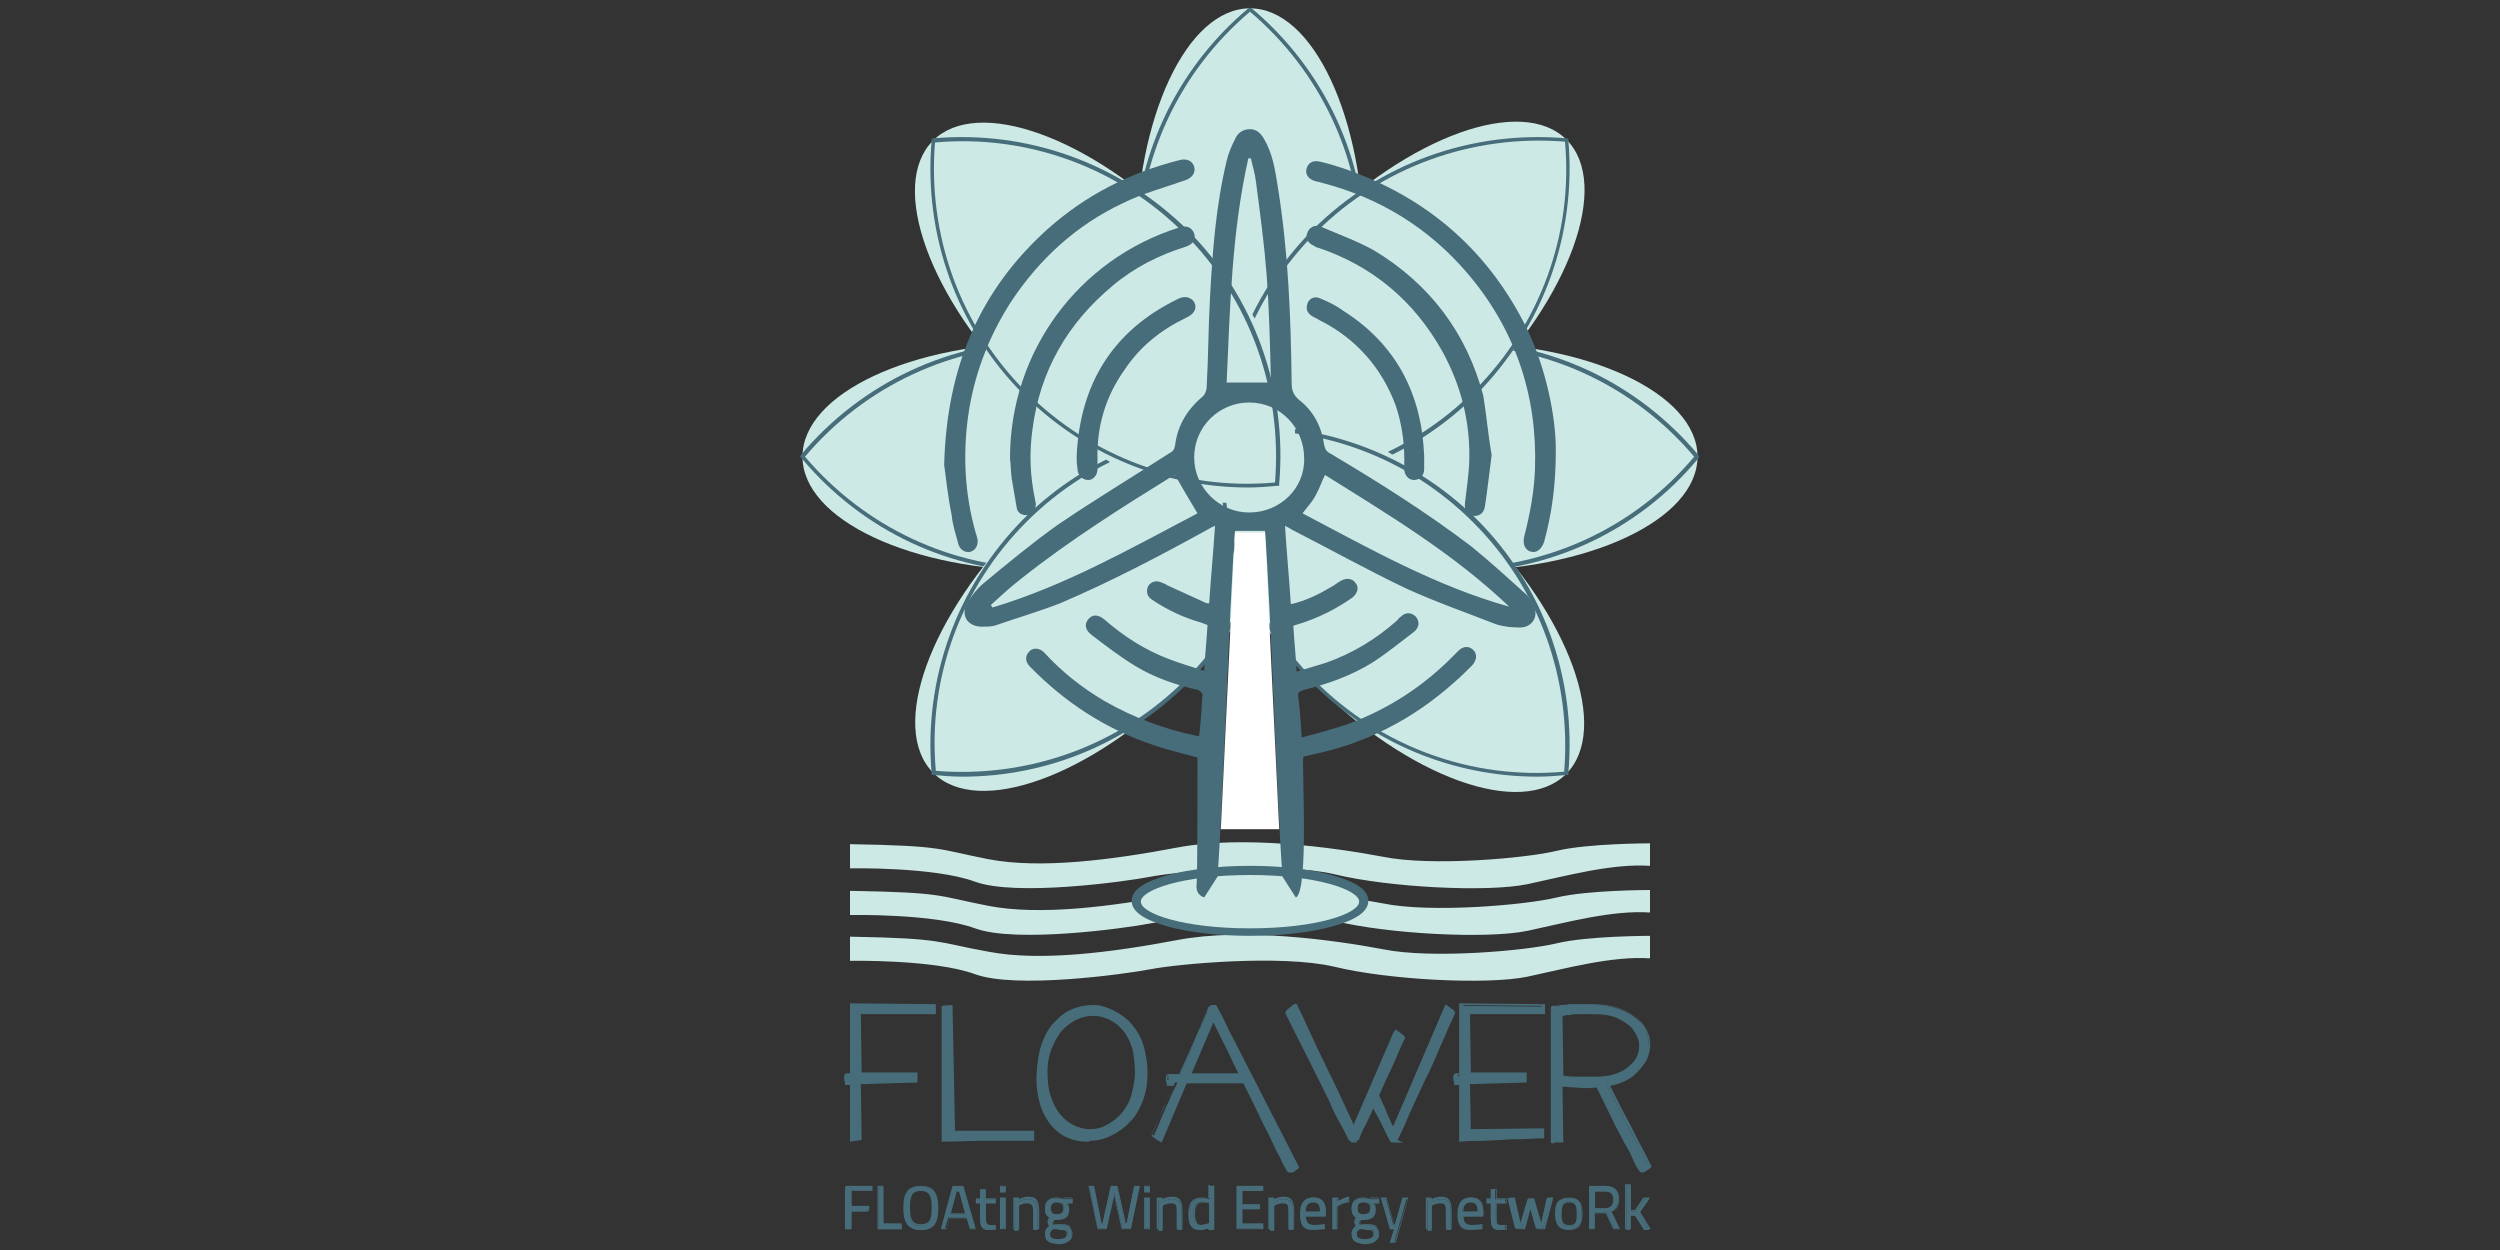 <?xml version="1.0" encoding="utf-8"?>
<!-- Generator: Adobe Illustrator 26.0.3, SVG Export Plug-In . SVG Version: 6.00 Build 0)  -->
<svg version="1.1" id="Layer_1" xmlns="http://www.w3.org/2000/svg" xmlns:xlink="http://www.w3.org/1999/xlink" x="0px" y="0px"
	 viewBox="0 0 300 150" width="300" height="150" style="enable-background:new 0 0 300 150;" xml:space="preserve">
<rect x="0" y="0" width="300" height="150" fill="#333333" stroke="none"/>
<style type="text/css">
	.st0{fill:#CCE9E6;}
	.st1{fill:#476D7A;}
	.st2{fill:#FFFFFF;}
</style>
<g>
	<g>
		<path class="st0" d="M102,101.3v2.9c0,0,10.1-0.2,15,1.6c4.9,1.8,18,0,21.1-0.6s15.5-1.8,22-0.3c6.5,1.6,18.4,2.2,23.2,1.2
			c4.7-1,10.1-2.5,14.7-2.2v-2.7c0,0-7.5,0-11.2,0.9s-15.1,1.9-20.9,0.7c-5.8-1.1-16.7-2.6-24.6-1.1c-7.9,1.5-16.5,2.6-22.7,1.4
			S113.5,101.5,102,101.3z"/>
	</g>
	<g>
		<path class="st0" d="M102,106.9v2.9c0,0,10.1-0.2,15,1.6c4.9,1.8,18,0,21.1-0.6s15.5-1.8,22-0.3c6.5,1.6,18.4,2.2,23.2,1.2
			c4.7-1,10.1-2.5,14.7-2.2v-2.7c0,0-7.5,0-11.2,0.9c-3.7,0.9-15.1,1.9-20.9,0.7c-5.8-1.1-16.7-2.6-24.6-1.1
			c-7.9,1.5-16.5,2.6-22.7,1.4S113.5,107.1,102,106.9z"/>
	</g>
	<g>
		<path class="st0" d="M102,112.4v2.9c0,0,10.1-0.2,15,1.6c4.9,1.8,18,0,21.1-0.6s15.5-1.8,22-0.3c6.5,1.6,18.4,2.2,23.2,1.2
			c4.7-1,10.1-2.5,14.7-2.2v-2.7c0,0-7.5,0-11.2,0.9c-3.7,0.9-15.1,1.9-20.9,0.7c-5.8-1.1-16.7-2.6-24.6-1.1s-16.5,2.6-22.7,1.4
			C112.4,113.1,113.5,112.6,102,112.4z"/>
	</g>
	<g>
		<ellipse class="st0" cx="150" cy="108.2" rx="13.7" ry="3.7"/>
		<path class="st1" d="M150,112.3c-3.7,0-7.2-0.4-9.8-1.1c-2.9-0.8-4.4-1.8-4.4-3.1s1.5-2.3,4.4-3.1c2.6-0.7,6.1-1.1,9.8-1.1
			c3.7,0,7.2,0.4,9.8,1.1c2.9,0.8,4.4,1.8,4.4,3.1s-1.5,2.3-4.4,3.1C157.2,111.9,153.7,112.3,150,112.3z M150,105
			c-8.1,0-13.1,1.8-13.1,3.2s5,3.2,13.1,3.2s13.1-1.8,13.1-3.2S158.1,105,150,105z"/>
	</g>
	<g>
		<g>
			<g>
				<path class="st1" d="M102.2,136.8l0-6.8h-0.6c0-0.2-0.1-0.3-0.1-0.5c0-0.1,0-0.2,0-0.3c0-0.1,0-0.1,0-0.1h0.6l0-8.4l9.9,0.1
					l0,0.7c-0.5,0-1,0-1.6,0c-0.6,0-1.2,0-1.8,0c-0.6,0-1.3,0-1.9,0c-0.6,0-1.2,0-1.7,0c-0.5,0-1,0-1.3,0c-0.4,0-0.6,0-0.7,0
					l0.1,7.5c0.4,0,0.9,0,1.5,0c0.6,0,1.2,0,1.8,0c0.6,0,1.2,0,1.8,0c0.6,0,1.2,0,1.7,0l0,0.7l-6.8,0.2l0.1,6.7L102.2,136.8z"/>
			</g>
			<g>
				<path class="st1" d="M102,137l0-6.8h-0.6l0-0.2c0-0.2-0.1-0.3-0.1-0.5c0-0.1,0-0.2,0-0.3c0-0.3,0.2-0.4,0.3-0.4h0.4l0-8.4
					l10.3,0.1l0,1.2l-0.2,0c-0.5,0-1,0-1.6,0c-0.6,0-1.2,0-1.8,0c-0.6,0-1.2,0-1.9,0h-3.5l0.1,7h3c0.6,0,1.3,0,1.8,0
					c0.6,0,1.2,0,1.7,0h0.2l0,1.2l-6.8,0.2l0.1,6.7L102,137z M101.8,129.7h0.6l0,6.8l0.5,0l-0.1-6.7l6.8-0.2l0-0.3
					c-0.4,0-0.9,0-1.4,0c-0.6,0-1.2,0-1.8,0h-3.5l-0.1-8h4c0.6,0,1.3,0,1.9,0c0.6,0,1.3,0,1.8,0c0.5,0,1,0,1.4,0l0-0.3l-9.4-0.1
					l0,8.4h-0.7c0,0.1,0,0.1,0,0.2C101.8,129.6,101.8,129.7,101.8,129.7z"/>
			</g>
		</g>
		<g>
			<g>
				<path class="st1" d="M114,120.7l0.3,15.1c0.2,0,0.6,0,1,0c0.4,0,1,0,1.5,0c0.6,0,1.2,0,1.8,0s1.3,0,1.9,0c0.6,0,1.2,0,1.8,0
					c0.5,0,1,0,1.4,0l0,0.7c-0.4,0-0.8,0-1.3,0c-0.5,0-1,0-1.6,0c-0.6,0-1.1,0-1.7,0c-0.6,0-1.2,0-1.7,0c-1.3,0-2.7,0.1-4.1,0.1
					c0-0.3,0-0.7,0-1.3c0-0.6,0-1.3,0-2.1c0-0.8,0-1.7,0-2.6c0-0.9,0-1.8,0-2.7c0-0.9,0-1.8,0-2.6c0-0.9,0-1.6,0-2.3
					c0-0.7,0-1.2,0-1.6c0-0.4,0-0.6,0-0.7L114,120.7z"/>
			</g>
			<g>
				<path class="st1" d="M113,137l0-0.2c0-0.3,0-0.7,0-1.3c0-0.6,0-1.3,0-2.1c0-0.8,0-1.6,0-2.6c0-0.9,0-1.9,0-2.7
					c0-0.9,0-1.8,0-2.6v-4.8l1.3-0.1l0.3,15.1h6.1c0.6,0,1.2,0,1.8,0c0.6,0,1,0,1.4,0h0.2l0,1.2l-0.2,0c-0.4,0-0.8,0-1.3,0
					c-0.5,0-1,0-1.6,0c-0.6,0-1.1,0-1.7,0c-0.6,0-1.1,0-1.7,0l-0.1,0c-1.3,0-2.7,0.1-4.1,0.1L113,137z M113.4,121v4.4
					c0,0.8,0,1.7,0,2.6c0,0.9,0,1.8,0,2.7c0,0.9,0,1.8,0,2.6c0,0.8,0,1.5,0,2.1c0,0.5,0,0.8,0,1.1c1.3,0,2.7,0,3.9-0.1l0.1,0
					c0.5,0,1.1,0,1.7,0c0.6,0,1.2,0,1.7,0c0.6,0,1.1,0,1.6,0c0.4,0,0.7,0,1.1,0l0-0.3c-0.3,0-0.7,0-1.2,0c-0.5,0-1.1,0-1.8,0h-6.5
					l-0.3-15.1L113.4,121z"/>
			</g>
		</g>
		<g>
			<g>
				<path class="st1" d="M124.6,128.6c0.1-1.4,0.3-2.6,0.7-3.6c0.4-1,0.9-1.8,1.5-2.5c0.6-0.6,1.3-1.1,2.1-1.4
					c0.8-0.3,1.6-0.4,2.4-0.4c0.8,0,1.6,0.3,2.3,0.6c0.8,0.4,1.4,0.9,2,1.6c0.6,0.7,1,1.5,1.4,2.5c0.3,1,0.5,2.1,0.5,3.3
					c0,1.3-0.2,2.4-0.6,3.4c-0.4,1-0.9,1.8-1.5,2.5c-0.6,0.7-1.3,1.2-2.1,1.6c-0.8,0.4-1.6,0.6-2.4,0.6c-0.8,0-1.6-0.1-2.4-0.4
					c-0.8-0.3-1.4-0.8-2-1.5c-0.6-0.7-1-1.5-1.4-2.6C124.6,131.3,124.5,130,124.6,128.6z M125.5,128.6c0,1.2,0.1,2.2,0.4,3.1
					c0.3,0.9,0.7,1.6,1.2,2.2c0.5,0.6,1.1,1.1,1.7,1.4c0.7,0.3,1.3,0.5,2,0.5c0.7,0,1.4-0.1,2-0.4c0.7-0.3,1.3-0.7,1.8-1.2
					c0.5-0.6,1-1.3,1.3-2.1c0.3-0.9,0.5-1.9,0.6-3c0-1.2-0.1-2.2-0.4-3.1c-0.3-0.9-0.7-1.7-1.2-2.3c-0.5-0.6-1.1-1.1-1.7-1.4
					c-0.7-0.3-1.3-0.5-2-0.5c-0.7,0-1.4,0.1-2.1,0.4c-0.7,0.3-1.3,0.7-1.8,1.3c-0.5,0.6-1,1.3-1.3,2.2
					C125.7,126.4,125.5,127.4,125.5,128.6z"/>
			</g>
			<g>
				<path class="st1" d="M130.5,137c-0.8,0-1.5-0.1-2.2-0.4c-0.8-0.3-1.5-0.8-2.1-1.5c-0.6-0.7-1.1-1.6-1.4-2.6
					c-0.3-1.1-0.5-2.3-0.4-3.8v0c0.1-1.4,0.3-2.7,0.7-3.7c0.4-1,0.9-1.9,1.6-2.5c0.6-0.7,1.4-1.2,2.2-1.5c0.8-0.3,1.6-0.4,2.4-0.4
					c0.8,0,1.6,0.3,2.4,0.7c0.8,0.4,1.5,0.9,2.1,1.6c0.6,0.7,1.1,1.5,1.4,2.5c0.3,1,0.5,2.1,0.5,3.4c0,1.3-0.2,2.4-0.6,3.4
					c-0.4,1-0.9,1.9-1.6,2.5c-0.6,0.7-1.4,1.2-2.2,1.6c-0.8,0.4-1.7,0.6-2.5,0.6C130.7,137,130.6,137,130.5,137z M124.8,128.6
					L124.8,128.6c-0.1,1.4,0.1,2.6,0.4,3.6c0.3,1,0.8,1.8,1.3,2.5c0.6,0.6,1.2,1.1,1.9,1.4c0.7,0.3,1.5,0.4,2.3,0.4
					c0.8,0,1.6-0.2,2.3-0.6c0.8-0.4,1.4-0.9,2-1.5c0.6-0.6,1.1-1.5,1.5-2.4c0.4-0.9,0.6-2,0.6-3.3c0-1.2-0.1-2.3-0.5-3.2
					c-0.3-0.9-0.8-1.7-1.3-2.4c-0.6-0.6-1.2-1.2-1.9-1.5c-0.7-0.4-1.5-0.6-2.2-0.6c-0.8,0-1.5,0.1-2.3,0.4c-0.7,0.3-1.4,0.7-2,1.3
					c-0.6,0.6-1.1,1.4-1.5,2.4C125.1,126.1,124.9,127.3,124.8,128.6z M130.9,136c-0.1,0-0.1,0-0.2,0c-0.7,0-1.4-0.2-2.1-0.5
					c-0.7-0.3-1.3-0.8-1.8-1.4c-0.5-0.6-0.9-1.4-1.2-2.3c-0.3-0.9-0.4-2-0.4-3.1l0,0c0-1.2,0.2-2.2,0.6-3.1c0.4-0.9,0.8-1.6,1.4-2.2
					c0.6-0.6,1.2-1,1.9-1.3c0.7-0.3,1.4-0.4,2.1-0.4c0.7,0,1.4,0.2,2.1,0.5c0.7,0.3,1.3,0.8,1.8,1.4c0.5,0.6,0.9,1.4,1.2,2.3
					c0.3,0.9,0.4,2,0.4,3.2c0,1.2-0.2,2.2-0.6,3.1c-0.4,0.9-0.8,1.6-1.4,2.2c-0.6,0.6-1.2,1-1.9,1.3
					C132.2,135.9,131.5,136,130.9,136z M125.7,128.6c0,1.1,0.1,2.1,0.4,3c0.3,0.9,0.7,1.6,1.1,2.1c0.5,0.6,1,1,1.6,1.3
					c0.6,0.3,1.3,0.5,1.9,0.5c0.7,0,1.3-0.1,1.9-0.4c0.6-0.3,1.2-0.7,1.7-1.2c0.5-0.5,1-1.2,1.3-2c0.3-0.8,0.5-1.8,0.6-2.9
					c0-1.2-0.1-2.2-0.3-3.1c-0.3-0.9-0.6-1.6-1.1-2.2c-0.5-0.6-1-1-1.6-1.3c-0.6-0.3-1.3-0.5-1.9-0.5c-0.7,0-1.3,0.1-2,0.4
					c-0.6,0.3-1.2,0.7-1.7,1.2c-0.5,0.5-0.9,1.2-1.3,2.1C125.9,126.5,125.7,127.5,125.7,128.6L125.7,128.6z"/>
			</g>
		</g>
		<g>
			<g>
				<path class="st1" d="M154.7,140.5c0,0-0.1-0.1-0.3-0.4c-0.2-0.3-0.4-0.7-0.6-1.2c-0.3-0.5-0.6-1.1-0.9-1.8
					c-0.3-0.7-0.7-1.4-1.1-2.2c-0.4-0.8-0.8-1.6-1.2-2.5c-0.4-0.9-0.8-1.7-1.2-2.5c-0.5,0-1,0-1.6,0c-0.6,0-1.2,0-1.9,0
					c-0.6,0-1.3,0-1.9,0c-0.6,0-1.2,0-1.7,0l-2.9,7c-0.2-0.1-0.3-0.2-0.5-0.3c-0.1-0.1-0.2-0.1-0.3-0.2c-0.1-0.1-0.1-0.1-0.1-0.2
					c0.3-0.7,0.6-1.3,0.8-1.9c0.3-0.6,0.5-1.3,0.9-2c0.3-0.8,0.7-1.6,1.1-2.4h-1c0-0.2-0.1-0.3-0.1-0.5c0-0.1,0-0.2,0-0.3
					c0-0.1,0-0.1,0-0.1h1.4c0.4-1,0.9-2,1.3-3c0.4-1,0.8-1.9,1.2-2.7c0.3-0.8,0.6-1.4,0.8-1.9c0.2-0.5,0.3-0.7,0.3-0.7l0.5,0
					c0.6,1.1,1.1,2.1,1.5,3c0.5,0.9,1,1.9,1.6,3.1c0.6,1.2,1.2,2.3,1.8,3.5c1.4,2.8,3.1,6,4.9,9.6c-0.1,0.1-0.3,0.2-0.4,0.3
					c-0.1,0.1-0.2,0.2-0.3,0.2C154.8,140.5,154.7,140.5,154.7,140.5z M145.6,122.1l-3,7h6.3c-0.5-0.9-0.9-1.8-1.3-2.7
					c-0.4-0.8-0.8-1.6-1.1-2.2C146.2,123.4,145.9,122.7,145.6,122.1z"/>
			</g>
			<g>
				<path class="st1" d="M154.7,140.7c-0.2,0-0.2-0.1-0.5-0.6c-0.2-0.3-0.4-0.7-0.6-1.2c-0.3-0.5-0.6-1.1-0.9-1.8
					c-0.3-0.7-0.7-1.4-1.1-2.2l-1.2-2.5c-0.4-0.8-0.8-1.6-1.2-2.4c-0.5,0-1,0-1.5,0c-0.6,0-1.2,0-1.9,0c-0.6,0-1.3,0-1.9,0
					c-0.5,0-1.1,0-1.5,0l-3,7.1l-0.2-0.1c-0.2-0.1-0.3-0.2-0.5-0.3c-0.1-0.1-0.2-0.2-0.3-0.2c-0.1-0.1-0.2-0.2-0.2-0.3v0l0,0
					c0.3-0.7,0.6-1.3,0.8-1.9c0.3-0.6,0.5-1.3,0.9-2c0.3-0.7,0.6-1.3,0.9-2H140l0-0.2c0-0.2-0.1-0.3-0.1-0.5c0-0.1,0-0.2,0-0.3
					c0-0.3,0.2-0.4,0.3-0.4h1.3c0.4-1,0.9-1.9,1.3-2.9c0.5-1,0.8-1.9,1.2-2.7c0.3-0.8,0.6-1.4,0.8-1.9c0.2-0.6,0.3-0.7,0.3-0.7
					c0,0,0,0.1,0,0.2l0.2-0.1l0-0.2l0.6,0l0.1,0.1c0.6,1.1,1.1,2.1,1.5,3c0.5,0.9,1,1.9,1.6,3.1c0.6,1.2,1.2,2.3,1.8,3.5
					c1.4,2.8,3.1,6,4.9,9.6l0.1,0.2l-0.1,0.1c-0.1,0.1-0.3,0.3-0.4,0.3c-0.1,0.1-0.2,0.2-0.3,0.2
					C154.9,140.7,154.8,140.7,154.7,140.7z M154.6,140.3L154.6,140.3L154.6,140.3z M149.4,129.5l0.1,0.1c0.4,0.8,0.8,1.7,1.2,2.5
					l1.2,2.5c0.4,0.8,0.8,1.5,1.1,2.2c0.3,0.7,0.6,1.3,0.9,1.8c0.3,0.5,0.5,0.9,0.6,1.2c0.1,0.1,0.1,0.2,0.1,0.3c0,0,0,0,0,0
					c0.1-0.1,0.2-0.1,0.3-0.2l0,0c0.1-0.1,0.1-0.1,0.2-0.2c-1.8-3.5-3.4-6.6-4.8-9.4c-0.6-1.2-1.2-2.4-1.8-3.5
					c-0.6-1.1-1.1-2.2-1.6-3.1c-0.4-0.9-0.9-1.8-1.5-2.9l-0.2,0c0,0.1-0.1,0.3-0.3,0.6c-0.2,0.5-0.5,1.1-0.8,1.9
					c-0.3,0.8-0.7,1.7-1.2,2.7c-0.4,1-0.9,2-1.3,3l-0.1,0.1h-1.4c0,0.1,0,0.1,0,0.2c0,0.1,0,0.2,0,0.3h1.1l-0.2,0.3
					c-0.4,0.8-0.7,1.6-1.1,2.4c-0.3,0.8-0.6,1.4-0.9,2c-0.2,0.5-0.5,1.1-0.8,1.8c0,0,0,0,0,0c0.1,0.1,0.2,0.1,0.3,0.2
					c0.1,0,0.1,0.1,0.2,0.1l2.9-6.9l0.2,0c0.5,0,1.1,0,1.7,0c0.6,0,1.2,0,1.9,0c0.6,0,1.2,0,1.9,0c0.6,0,1.2,0,1.6,0L149.4,129.5z
					 M149.3,129.3h-7.1l3.3-7.8l0.2,0.5c0.3,0.6,0.6,1.3,1,2.1c0.3,0.7,0.7,1.4,1.1,2.2c0.4,0.8,0.8,1.7,1.3,2.7L149.3,129.3z
					 M143,128.8h5.6c-0.4-0.8-0.8-1.6-1.1-2.3c-0.4-0.8-0.8-1.6-1.1-2.2c-0.3-0.6-0.5-1.1-0.8-1.6L143,128.8z"/>
			</g>
		</g>
		<g>
			<g>
				<path class="st1" d="M155.2,120.7c0.4,0.9,0.8,1.6,1.1,2.3c0.3,0.7,0.7,1.5,1.1,2.4c0.4,0.9,0.9,1.8,1.3,2.7
					c1,2.2,2.2,4.7,3.5,7.4l5.1-11.8c0.2,0.1,0.3,0.2,0.5,0.3c0.1,0.1,0.2,0.1,0.3,0.2c0.1,0.1,0.1,0.1,0.1,0.1c0,0-0.1,0.2-0.3,0.6
					c-0.2,0.4-0.4,0.9-0.7,1.6c-0.3,0.7-0.6,1.4-1,2.2c-0.4,0.8-0.8,1.6-1.1,2.5c0.3,0.6,0.5,1.1,0.7,1.7c0.2,0.5,0.4,1,0.6,1.4
					c0.2,0.5,0.4,0.9,0.6,1.3l6.4-14.9c0.2,0.1,0.3,0.2,0.5,0.3c0.1,0.1,0.2,0.1,0.3,0.2c0.1,0.1,0.1,0.1,0.1,0.1
					c0,0-0.1,0.2-0.3,0.7c-0.2,0.4-0.5,1-0.8,1.8c-0.3,0.7-0.7,1.5-1.1,2.5c-0.4,0.9-0.8,1.9-1.3,2.8c-0.4,1-0.9,1.9-1.3,2.8
					c-0.4,0.9-0.8,1.7-1.1,2.5c-0.3,0.7-0.6,1.3-0.8,1.7c-0.2,0.4-0.3,0.7-0.3,0.7c0,0-0.1,0-0.3,0c-0.2,0-0.2,0-0.2,0
					c0,0-0.1-0.1-0.2-0.3c-0.1-0.2-0.3-0.6-0.5-1c-0.2-0.4-0.4-0.9-0.7-1.4c-0.3-0.5-0.6-1.1-0.9-1.7c-0.3,0.6-0.5,1.2-0.8,1.7
					c-0.2,0.5-0.5,1-0.7,1.4c-0.2,0.4-0.3,0.7-0.4,1c-0.1,0.2-0.1,0.4-0.1,0.4c0,0,0,0-0.1,0c-0.1,0-0.1,0-0.2,0c-0.1,0-0.1,0-0.2,0
					c0,0-0.1,0-0.1,0c0,0-0.1-0.2-0.3-0.6c-0.2-0.4-0.5-1-0.9-1.7c-0.4-0.7-0.8-1.5-1.2-2.5c-0.5-0.9-0.9-1.9-1.4-2.8
					c-1.1-2.3-2.5-4.9-3.9-7.8l0.4-0.3c0.1-0.1,0.2-0.2,0.3-0.2C155.1,120.7,155.2,120.7,155.2,120.7z"/>
			</g>
			<g>
				<path class="st1" d="M168.4,137.1h-1.1l0,0c0,0-0.1,0-0.1,0c-0.1,0-0.1,0-0.1,0l0,0c-0.2,0-0.2,0-0.4-0.4
					c-0.1-0.2-0.3-0.6-0.5-1c-0.2-0.4-0.4-0.9-0.7-1.4c-0.2-0.4-0.4-0.8-0.7-1.3l-0.6,1.3c-0.2,0.5-0.5,1-0.7,1.4
					c-0.2,0.4-0.3,0.7-0.4,1c-0.1,0.2-0.1,0.3-0.1,0.3c0,0,0-0.1,0-0.2l-0.2,0.1l0,0.2h-0.1l0,0c0,0-0.1,0-0.2,0c0,0-0.1,0-0.1,0
					l-0.1,0c-0.2,0-0.2-0.1-0.3-0.3c-0.1-0.1-0.1-0.3-0.2-0.5l-0.9-1.7c-0.4-0.7-0.8-1.5-1.2-2.5c-0.5-0.9-1-1.9-1.4-2.8
					c-1.2-2.3-2.5-4.9-3.9-7.8l-0.1-0.2l0.6-0.5c0.1-0.1,0.2-0.2,0.3-0.2c0.1-0.1,0.2-0.2,0.4-0.1l0.1,0.1l0,0.1
					c0.4,0.8,0.8,1.6,1.1,2.3c0.3,0.7,0.7,1.5,1.1,2.4c0.4,0.9,0.9,1.8,1.3,2.7c1,2,2.1,4.4,3.3,7l5-11.6l0.2,0.2
					c0.2,0.1,0.3,0.2,0.4,0.3c0.1,0.1,0.2,0.2,0.3,0.2c0.1,0.1,0.2,0.2,0.2,0.3c0,0.1,0,0.1-0.3,0.7c-0.2,0.4-0.4,0.9-0.7,1.6
					c-0.3,0.7-0.6,1.4-1,2.2c-0.4,0.8-0.7,1.6-1.1,2.4c0.2,0.6,0.5,1.1,0.7,1.6c0.2,0.5,0.4,1,0.6,1.4c0.1,0.3,0.2,0.5,0.4,0.8
					l6.3-14.7l0.2,0.2c0.2,0.1,0.3,0.2,0.4,0.3c0.1,0.1,0.2,0.1,0.3,0.2c0.1,0.1,0.2,0.2,0.2,0.3c0,0.1,0,0.1-0.3,0.8
					c-0.2,0.4-0.5,1-0.8,1.8c-0.3,0.7-0.7,1.5-1.1,2.5c-0.4,0.9-0.8,1.9-1.3,2.8c-0.4,0.9-0.9,1.9-1.3,2.8c-0.4,0.9-0.8,1.7-1.1,2.5
					c-0.3,0.7-0.6,1.3-0.8,1.7c-0.1,0.2-0.2,0.4-0.2,0.4L168.4,137.1z M162.2,136.6c0,0,0.1,0,0.1,0c0,0,0.1,0,0.1,0
					c0-0.1,0-0.1,0.1-0.2c0.1-0.2,0.2-0.6,0.4-1c0.2-0.4,0.4-0.9,0.7-1.4l1-2.2l0.2,0.4c0.3,0.6,0.6,1.2,0.9,1.7
					c0.3,0.5,0.5,1,0.7,1.4c0.2,0.4,0.4,0.7,0.5,1c0,0.1,0.1,0.1,0.1,0.2c0,0,0.1,0,0.1,0c0,0,0.1,0,0.1,0c0-0.1,0.1-0.3,0.2-0.5
					c0.2-0.4,0.5-1,0.8-1.7c0.3-0.7,0.7-1.6,1.1-2.5c0.4-0.9,0.9-1.9,1.3-2.8c0.4-1,0.9-1.9,1.3-2.8c0.4-0.9,0.8-1.7,1.1-2.5
					c0.3-0.7,0.6-1.3,0.8-1.8c0.1-0.3,0.2-0.5,0.2-0.5c0,0,0,0,0,0c-0.1-0.1-0.2-0.1-0.3-0.2c-0.1,0-0.2-0.1-0.2-0.1l-6.5,15.1
					l-0.2-0.5c-0.2-0.4-0.4-0.8-0.6-1.3c-0.2-0.4-0.4-0.8-0.6-1.4c-0.2-0.5-0.5-1.1-0.8-1.7l0-0.1l0-0.1c0.4-0.8,0.8-1.6,1.1-2.5
					c0.4-0.8,0.7-1.6,1-2.2c0.3-0.7,0.5-1.2,0.7-1.6c0.1-0.2,0.2-0.4,0.2-0.5c0,0,0,0,0,0c-0.1-0.1-0.2-0.1-0.3-0.2
					c-0.1,0-0.1-0.1-0.2-0.1l-5.1,12l-0.2-0.5c-1.3-2.8-2.5-5.3-3.5-7.4c-0.4-0.9-0.9-1.8-1.3-2.7c-0.4-0.9-0.8-1.7-1.1-2.4
					c-0.3-0.6-0.6-1.3-1-2.1c-0.1,0-0.1,0.1-0.2,0.2l-0.3,0.2c1.4,2.8,2.7,5.4,3.8,7.6c0.5,0.9,1,1.9,1.4,2.8
					c0.5,0.9,0.9,1.8,1.2,2.5l0.9,1.7C162.1,136.4,162.2,136.5,162.2,136.6z"/>
			</g>
		</g>
		<g>
			<g>
				<path class="st1" d="M185.1,120.8l0,0.7c-0.5,0-1,0-1.6,0c-0.6,0-1.2,0-1.8,0c-0.6,0-1.3,0-1.9,0c-0.6,0-1.2,0-1.7,0
					c-0.5,0-1,0-1.3,0c-0.4,0-0.6,0-0.7,0l0.1,7.5c0.4,0,0.9,0,1.5,0c0.6,0,1.2,0,1.8,0c0.6,0,1.2,0,1.8,0c0.6,0,1.2,0,1.6,0l0,0.7
					l-6.7,0.2l0.1,5.9l8.8-0.1l0,0.7c-1,0-1.8,0.1-2.5,0.1c-0.7,0-1.5,0-2.4,0.1c-0.8,0-1.6,0.1-2.4,0.1c-0.7,0-1.6,0-2.5,0.1l0-6.8
					h-0.6c0-0.2-0.1-0.3-0.1-0.5c0-0.1,0-0.2,0-0.3c0-0.1,0-0.1,0-0.1h0.6l0-8.4L185.1,120.8z"/>
			</g>
			<g>
				<path class="st1" d="M175.1,137l0-6.8h-0.6l0-0.2c0-0.2-0.1-0.3-0.1-0.5c0-0.1,0-0.2,0-0.3c0-0.3,0.2-0.4,0.3-0.4h0.4l0-8.4
					l10.3,0.1l0,1.2l-0.2,0c-0.5,0-1,0-1.6,0c-0.6,0-1.2,0-1.8,0c-0.6,0-1.2,0-1.9,0h-3.5l0.1,7h3c0.6,0,1.3,0,1.8,0
					c0.6,0,1.2,0,1.7,0h0.2l0,1.2l-6.8,0.2l0.1,5.4l8.8-0.1l0,1.2l-0.2,0c-1,0-1.8,0.1-2.5,0.1c-0.7,0-1.5,0-2.4,0.1
					c-0.8,0-1.6,0.1-2.4,0.1c-0.7,0-1.6,0-2.5,0.1L175.1,137z M174.9,129.7h0.6l0,6.8c0.9,0,1.6,0,2.3-0.1c0.7,0,1.5,0,2.4-0.1
					c0.8,0,1.6-0.1,2.4-0.1c0.7,0,1.4,0,2.3-0.1l0-0.3l-8.8,0.1l-0.1-6.4l6.7-0.2l0-0.3c-0.4,0-0.9,0-1.4,0c-0.6,0-1.2,0-1.8,0H176
					l-0.1-8h4c0.6,0,1.3,0,1.9,0c0.6,0,1.3,0,1.8,0c0.5,0,1,0,1.4,0l0-0.3l-9.4-0.1l0,8.4h-0.7c0,0.1,0,0.1,0,0.2
					C174.9,129.6,174.9,129.7,174.9,129.7z"/>
			</g>
		</g>
		<g>
			<g>
				<path class="st1" d="M186.4,120.8c0.3,0,0.7,0,1-0.1c0.3,0,0.6,0,1-0.1c0.3,0,0.7,0,1.1,0c0.4,0,0.9,0,1.4,0
					c1.5,0,2.7,0.2,3.7,0.6c1,0.4,1.7,0.9,2.3,1.5c0.5,0.6,0.8,1.3,0.9,2.1c0.1,0.8-0.1,1.5-0.4,2.2c-0.4,0.7-0.9,1.3-1.7,1.9
					c-0.8,0.6-1.7,0.9-2.9,1.2c0.6,1.2,1.2,2.4,1.8,3.6c0.6,1.2,1.1,2.2,1.6,3.1c0.6,1.1,1.1,2.1,1.6,3.1c-0.1,0.1-0.3,0.2-0.4,0.3
					c-0.1,0.1-0.2,0.2-0.3,0.2c-0.1,0.1-0.2,0.1-0.2,0.1c0,0-0.1-0.1-0.2-0.4c-0.2-0.3-0.4-0.7-0.6-1.2c-0.2-0.5-0.5-1.1-0.9-1.7
					c-0.3-0.7-0.7-1.4-1.1-2.1c-0.4-0.8-0.8-1.6-1.2-2.4c-0.4-0.8-0.8-1.6-1.2-2.5h0c-0.9,0.1-1.8,0.1-2.6,0
					c-0.8-0.1-1.4-0.1-1.8-0.2l0.1,6.8c-0.2,0-0.4,0-0.5,0c-0.1,0-0.2,0-0.3,0c-0.1,0-0.2,0-0.2,0.1c0,0,0-0.2,0-0.7
					c0-0.4,0-1,0-1.8c0-0.7,0-1.6,0-2.6c0-1,0-1.9,0-3c0-1,0-2,0-3c0-1,0-1.8,0-2.6c0-0.8,0-1.4,0-1.8
					C186.4,121.1,186.4,120.8,186.4,120.8z M191.5,129.4c1.2,0,2.2-0.3,3.1-0.7c0.8-0.4,1.4-0.9,1.8-1.5c0.4-0.6,0.6-1.2,0.5-1.9
					c0-0.7-0.3-1.3-0.7-1.9c-0.4-0.6-1.1-1.1-2-1.4c-0.9-0.4-1.9-0.6-3.2-0.5c-0.6,0-1.2,0-1.6,0c-0.4,0-0.8,0-1.1,0.1
					c-0.3,0-0.5,0-0.7,0.1c-0.2,0-0.3,0-0.4,0.1l0.1,7.7c0.4,0.1,0.9,0.1,1.6,0.1C189.7,129.4,190.5,129.4,191.5,129.4z"/>
			</g>
			<g>
				<path class="st1" d="M197,140.7c-0.2,0-0.2-0.1-0.5-0.5c-0.2-0.3-0.4-0.7-0.6-1.2c-0.2-0.5-0.5-1.1-0.9-1.7
					c-0.3-0.6-0.7-1.4-1.1-2.1l-2.3-4.7c-0.9,0.1-1.7,0.1-2.5,0c-0.6,0-1.2-0.1-1.6-0.1l0.1,6.7l-0.3,0c-0.2,0-0.3,0-0.5,0
					c-0.1,0-0.2,0-0.3,0v0.1l-0.2,0c0,0,0,0,0,0c-0.2,0-0.2-0.1-0.2-0.2h0c0,0,0,0,0,0c0,0,0-0.1,0-0.1l0-0.5c0-0.4,0-1,0-1.8
					c0-0.7,0-1.6,0-2.6c0-1,0-1.9,0-3c0-1,0-2,0-3c0-0.9,0-1.8,0-2.6c0-0.8,0-1.4,0-1.8c0-0.2,0-0.4,0-0.5c0-0.2,0-0.4,0.2-0.4
					c0.3,0,0.6,0,1-0.1c0.3,0,0.6,0,1-0.1c0.3,0,0.7,0,1.1,0c0.4,0,0.9,0,1.4,0c1.5,0,2.8,0.2,3.8,0.6c1,0.4,1.8,1,2.4,1.6
					c0.6,0.7,0.9,1.4,1,2.2c0.1,0.8-0.1,1.6-0.4,2.3c-0.4,0.7-1,1.4-1.7,2c-0.7,0.5-1.6,0.9-2.7,1.1c0.6,1.1,1.1,2.2,1.7,3.3
					c0.6,1.1,1.1,2.1,1.6,3.1c0.6,1.1,1.1,2.1,1.6,3.1l0.1,0.2l-0.1,0.1c-0.1,0.1-0.3,0.3-0.4,0.3c-0.1,0.1-0.2,0.2-0.3,0.2
					C197.2,140.7,197.1,140.7,197,140.7z M191.8,130h0.2l2.5,5c0.4,0.8,0.7,1.5,1.1,2.1c0.3,0.6,0.6,1.2,0.9,1.7
					c0.2,0.5,0.4,0.9,0.6,1.1c0.1,0.1,0.1,0.2,0.1,0.2c0,0,0,0,0,0c0.1-0.1,0.2-0.1,0.3-0.2l0,0c0.1-0.1,0.1-0.1,0.2-0.2
					c-0.5-0.9-1-1.9-1.5-2.9c-0.5-1-1.1-2-1.6-3.1c-0.6-1.2-1.2-2.4-1.8-3.6l-0.1-0.3l0.3-0.1c1.1-0.2,2.1-0.6,2.8-1.1
					c0.7-0.5,1.3-1.1,1.6-1.8c0.3-0.7,0.5-1.4,0.4-2.1c-0.1-0.7-0.4-1.4-0.9-2c-0.5-0.6-1.2-1.1-2.2-1.5c-0.9-0.4-2.2-0.6-3.6-0.5
					c-0.5,0-1,0-1.4,0c-0.4,0-0.8,0-1.1,0c-0.3,0-0.7,0-1,0.1c-0.3,0-0.5,0-0.8,0c0,0.1,0,0.2,0,0.5c0,0.5,0,1,0,1.8
					c0,0.8,0,1.6,0,2.6c0,1,0,2,0,3c0,1,0,2,0,3c0,1,0,1.8,0,2.6c0,0.7,0,1.3,0,1.8c0,0.1,0,0.3,0,0.4c0.1,0,0.2,0,0.3,0l0,0
					c0.1,0,0.2,0,0.2,0l-0.1-6.8l0.3,0c0.4,0.1,1,0.1,1.8,0.2C190,130.1,190.9,130.1,191.8,130L191.8,130z M186.4,121.1
					C186.4,121.1,186.4,121.1,186.4,121.1L186.4,121.1C186.4,121.1,186.4,121.1,186.4,121.1z M190.1,129.7c-0.4,0-0.8,0-1.2,0
					c-0.7,0-1.3-0.1-1.6-0.1l-0.2,0l-0.1-8.1l0.2,0c0.1,0,0.3,0,0.4-0.1c0.2,0,0.4,0,0.7-0.1c0.3,0,0.6,0,1.1-0.1c0.4,0,1,0,1.6,0
					c1.3,0,2.4,0.2,3.3,0.6c0.9,0.4,1.6,0.9,2.1,1.5c0.5,0.6,0.7,1.3,0.8,2c0,0.7-0.2,1.4-0.6,2.1c-0.4,0.6-1,1.2-1.9,1.6
					c-0.8,0.4-1.9,0.7-3.2,0.7C191,129.7,190.5,129.7,190.1,129.7z M187.6,129.1c0.3,0,0.8,0.1,1.4,0.1c0.7,0,1.5,0,2.5,0l0,0
					c1.2,0,2.2-0.2,3-0.6c0.8-0.4,1.3-0.9,1.7-1.4c0.4-0.6,0.5-1.2,0.5-1.8c0-0.6-0.3-1.2-0.7-1.8c-0.4-0.6-1.1-1-1.9-1.4
					c-0.8-0.4-1.9-0.5-3.1-0.5c-0.6,0-1.2,0-1.6,0c-0.4,0-0.8,0-1,0.1c-0.3,0-0.5,0-0.7,0.1c-0.1,0-0.1,0-0.2,0L187.6,129.1z"/>
			</g>
		</g>
	</g>
	<g>
		<g>
			<path class="st1" d="M101.5,142.4h3v0.5h-2.5v2h2.1v0.5h-2.1v2.1h-0.6V142.4z"/>
			<path class="st1" d="M102.2,147.5h-0.7v-5.2h3.2v0.6h-2.5v1.8h2.1v0.6h-2.1V147.5z M101.6,147.4h0.4v-2.1h2.1V145H102v-2.1h2.5
				v-0.3h-2.9V147.4z"/>
		</g>
		<g>
			<path class="st1" d="M105.4,147.5v-5h0.6v4.5h2.2v0.5H105.4z"/>
			<path class="st1" d="M108.2,147.5h-2.9v-5.2h0.7v4.5h2.2V147.5z M105.4,147.4h2.6V147h-2.2v-4.5h-0.4V147.4z"/>
		</g>
		<g>
			<path class="st1" d="M108.5,145c0-1.7,0.4-2.6,2-2.6c1.6,0,2,0.9,2,2.6c0,1.7-0.4,2.6-2,2.6C108.9,147.5,108.5,146.6,108.5,145z
				 M111.9,145c0-1.4-0.3-2.1-1.4-2.1c-1.2,0-1.4,0.7-1.4,2.1c0,1.4,0.2,2.1,1.4,2.1C111.7,147,111.9,146.4,111.9,145z"/>
			<path class="st1" d="M110.5,147.6c-1.7,0-2.1-1.1-2.1-2.6c0-1.4,0.2-2.7,2.1-2.7c1.5,0,2.1,0.8,2.1,2.7
				C112.6,146.6,112.2,147.6,110.5,147.6z M110.5,142.4c-1.4,0-1.9,0.7-1.9,2.5c0,1.8,0.5,2.5,1.9,2.5c1.4,0,1.9-0.7,1.9-2.5
				C112.4,143.1,111.9,142.4,110.5,142.4z M110.5,147.1c-1.2,0-1.5-0.8-1.5-2.1c0-1.4,0.2-2.2,1.5-2.2c1.2,0,1.5,0.8,1.5,2.2
				C112,146.4,111.7,147.1,110.5,147.1z M110.5,142.9c-1.1,0-1.3,0.7-1.3,2c0,1.3,0.2,2,1.3,2c1.1,0,1.3-0.6,1.3-2
				C111.8,143.5,111.5,142.9,110.5,142.9z"/>
		</g>
		<g>
			<path class="st1" d="M114.4,142.4h1.2l1.4,5h-0.6l-0.4-1.3h-2.2l-0.4,1.3H113L114.4,142.4z M114,145.7h1.9l-0.8-2.8h-0.4
				L114,145.7z"/>
			<path class="st1" d="M117.1,147.5h-0.7l-0.4-1.3h-2l-0.4,1.3h-0.7l1.4-5.2h1.3L117.1,147.5z M116.5,147.4h0.4l-1.3-4.9h-1.1
				l-1.3,4.9h0.4l0.4-1.3h2.3L116.5,147.4z M116,145.7h-2.1l0.8-2.9h0.5L116,145.7z M114.1,145.6h1.7l-0.7-2.6h-0.3L114.1,145.6z"/>
		</g>
		<g>
			<path class="st1" d="M118.3,144.3v1.7c0,0.8,0.1,1,0.5,1c0.2,0,0.6,0,0.6,0l0,0.5c0,0-0.5,0.1-0.7,0.1c-0.7,0-1-0.3-1-1.3v-1.9
				h-0.5v-0.5h0.5v-1.1h0.5v1.1h1.2v0.5H118.3z"/>
			<path class="st1" d="M118.7,147.6c-0.8,0-1.1-0.3-1.1-1.4v-1.8h-0.5v-0.6h0.5v-1.1h0.7v1.1h1.2v0.6h-1.2v1.7
				c0,0.8,0.1,0.9,0.5,0.9c0.2,0,0.6,0,0.6,0l0.1,0l0,0.6l-0.1,0C119.5,147.5,119,147.6,118.7,147.6z M117.3,144.2h0.5v2
				c0,1.1,0.3,1.3,0.9,1.3c0.2,0,0.5,0,0.7-0.1l0-0.3c-0.1,0-0.4,0-0.6,0c-0.6,0-0.6-0.4-0.6-1.1v-1.8h1.2v-0.3h-1.2v-1.1h-0.4v1.1
				h-0.5V144.2z"/>
		</g>
		<g>
			<path class="st1" d="M120.1,142.4h0.5v0.6h-0.5V142.4z M120.1,143.8h0.5v3.6h-0.5V143.8z"/>
			<path class="st1" d="M120.7,147.5H120v-3.8h0.7V147.5z M120.2,147.4h0.4v-3.5h-0.4V147.4z M120.7,143.1H120v-0.8h0.7V143.1z
				 M120.2,142.9h0.4v-0.5h-0.4V142.9z"/>
		</g>
		<g>
			<path class="st1" d="M121.7,147.5v-3.6h0.5v0.3c0,0,0.6-0.3,1.1-0.3c1,0,1.2,0.5,1.2,1.8v1.9h-0.5v-1.9c0-1-0.1-1.3-0.8-1.3
				c-0.5,0-1,0.3-1,0.3v3H121.7z"/>
			<path class="st1" d="M124.7,147.5H124v-2c0-1-0.1-1.2-0.7-1.2c-0.4,0-0.8,0.2-1,0.2v3h-0.7v-3.8h0.7v0.2c0.2-0.1,0.6-0.3,1.1-0.3
				c1.1,0,1.3,0.6,1.3,1.9V147.5z M124.1,147.4h0.4v-1.8c0-1.3-0.2-1.7-1.2-1.7c-0.5,0-1.1,0.3-1.1,0.3l-0.1,0.1v-0.3h-0.4v3.5h0.4
				v-2.9l0,0c0,0,0.5-0.3,1.1-0.3c0.7,0,0.9,0.4,0.9,1.4V147.4z"/>
		</g>
		<g>
			<path class="st1" d="M125.4,148.1c0-0.4,0.2-0.6,0.6-0.9c-0.1-0.1-0.2-0.3-0.2-0.5c0-0.1,0.2-0.6,0.2-0.6
				c-0.3-0.1-0.6-0.4-0.6-1.1c0-0.9,0.6-1.2,1.4-1.2c0.4,0,0.8,0.1,0.8,0.1l1.1,0v0.5l-0.7,0c0.1,0.1,0.2,0.3,0.2,0.7
				c0,0.9-0.5,1.2-1.4,1.2c-0.1,0-0.3,0-0.4,0c0,0-0.1,0.3-0.1,0.4c0,0.3,0.1,0.3,0.9,0.3c1,0,1.4,0.2,1.4,1.1
				c0,0.8-0.6,1.2-1.6,1.2C125.9,149.2,125.4,148.9,125.4,148.1z M126.4,147.4c-0.3,0.2-0.4,0.4-0.4,0.6c0,0.5,0.2,0.7,1,0.7
				c0.7,0,1.1-0.2,1.1-0.7c0-0.6-0.2-0.6-0.9-0.6C126.9,147.4,126.4,147.4,126.4,147.4z M127.7,145c0-0.6-0.2-0.8-0.8-0.8
				c-0.6,0-0.8,0.2-0.8,0.8c0,0.6,0.2,0.8,0.8,0.8C127.5,145.8,127.7,145.6,127.7,145z"/>
			<path class="st1" d="M127,149.2c-1,0-1.6-0.2-1.6-1.2c0-0.4,0.2-0.7,0.5-0.9c-0.1-0.1-0.2-0.3-0.2-0.5c0-0.1,0.1-0.4,0.2-0.5
				c-0.4-0.2-0.5-0.6-0.5-1.1c0-0.9,0.5-1.3,1.4-1.3c0.3,0,0.7,0.1,0.8,0.1l1.1,0v0.6l-0.6,0c0.1,0.2,0.2,0.4,0.2,0.7
				c0,0.9-0.4,1.3-1.5,1.3c-0.1,0-0.2,0-0.3,0c0,0.1-0.1,0.3-0.1,0.3c0,0.2,0,0.3,0.8,0.3c1,0,1.5,0.2,1.5,1.1
				C128.7,148.8,128.1,149.2,127,149.2z M126.8,143.8c-0.9,0-1.3,0.4-1.3,1.2c0,0.5,0.2,0.9,0.5,1l0.1,0l0,0.1
				c-0.1,0.2-0.2,0.5-0.2,0.5c0,0.2,0.1,0.4,0.2,0.4l0.1,0.1l-0.1,0.1c-0.4,0.3-0.5,0.5-0.5,0.8c0,0.8,0.3,1,1.5,1
				c1.1,0,1.5-0.3,1.5-1.1c0-0.8-0.3-1-1.3-1c-0.8,0-1,0-1-0.4c0-0.1,0.1-0.4,0.1-0.4l0-0.1l0.1,0c0.1,0,0.3,0,0.3,0
				c1,0,1.3-0.3,1.3-1.2c0-0.4-0.1-0.6-0.2-0.7l-0.1-0.1l0.8,0v-0.3l-1,0l0,0C127.6,143.9,127.2,143.8,126.8,143.8z M127,148.8
				c-0.8,0-1.1-0.2-1.1-0.8c0-0.3,0.1-0.5,0.4-0.7l0,0l0,0c0,0,0.5,0,0.8,0c0.7,0,1,0.1,1,0.7C128.1,148.7,127.5,148.8,127,148.8z
				 M126.4,147.5c-0.3,0.2-0.4,0.3-0.4,0.6c0,0.4,0.1,0.6,1,0.6c0.7,0,1-0.2,1-0.6c0-0.5-0.2-0.5-0.8-0.5
				C126.9,147.5,126.5,147.5,126.4,147.5z M126.8,145.9c-0.6,0-0.9-0.3-0.9-0.9c0-0.6,0.3-0.9,0.9-0.9c0.6,0,0.9,0.3,0.9,0.9
				C127.8,145.6,127.5,145.9,126.8,145.9z M126.8,144.3c-0.5,0-0.7,0.2-0.7,0.7c0,0.5,0.2,0.7,0.7,0.7c0.6,0,0.8-0.2,0.8-0.7
				C127.6,144.5,127.4,144.3,126.8,144.3z"/>
		</g>
		<g>
			<path class="st1" d="M131.2,142.4l0.9,4.5h0.2l1-4.5h0.7l1,4.5h0.2l0.9-4.5h0.6l-1,5h-1l-1-4.3l-1,4.3h-1l-1-5H131.2z"/>
			<path class="st1" d="M135.7,147.5h-1.1l-0.9-4l-0.9,4h-1.1l-1.1-5.2h0.7l0.9,4.5h0.1l1-4.5h0.8l1,4.5h0.1l0.9-4.5h0.7
				L135.7,147.5z M134.7,147.4h0.9l1-4.9h-0.4l-0.9,4.5h-0.3l-1-4.5h-0.5l-1,4.5H132l-0.9-4.5h-0.4l1,4.9h0.9l1-4.6L134.7,147.4z"/>
		</g>
		<g>
			<path class="st1" d="M137.4,142.4h0.5v0.6h-0.5V142.4z M137.4,143.8h0.5v3.6h-0.5V143.8z"/>
			<path class="st1" d="M138,147.5h-0.7v-3.8h0.7V147.5z M137.5,147.4h0.4v-3.5h-0.4V147.4z M138,143.1h-0.7v-0.8h0.7V143.1z
				 M137.5,142.9h0.4v-0.5h-0.4V142.9z"/>
		</g>
		<g>
			<path class="st1" d="M139,147.5v-3.6h0.5v0.3c0,0,0.6-0.3,1.1-0.3c1,0,1.2,0.5,1.2,1.8v1.9h-0.5v-1.9c0-1-0.1-1.3-0.8-1.3
				c-0.5,0-1,0.3-1,0.3v3H139z"/>
			<path class="st1" d="M141.9,147.5h-0.7v-2c0-1-0.1-1.2-0.7-1.2c-0.4,0-0.8,0.2-1,0.2v3h-0.7v-3.8h0.7v0.2
				c0.2-0.1,0.6-0.3,1.1-0.3c1.1,0,1.3,0.6,1.3,1.9V147.5z M141.4,147.4h0.4v-1.8c0-1.3-0.2-1.7-1.2-1.7c-0.5,0-1.1,0.3-1.1,0.3
				l-0.1,0.1v-0.3h-0.4v3.5h0.4v-2.9l0,0c0,0,0.5-0.3,1.1-0.3c0.7,0,0.9,0.4,0.9,1.4V147.4z"/>
		</g>
		<g>
			<path class="st1" d="M145.7,147.5h-0.5v-0.2c0,0-0.6,0.3-1.1,0.3c-0.7,0-1.3-0.3-1.3-1.9c0-1.3,0.4-1.9,1.5-1.9
				c0.3,0,0.8,0.1,0.9,0.1v-1.6h0.5V147.5z M145.1,146.8v-2.5c-0.1,0-0.6-0.1-0.9-0.1c-0.8,0-1,0.5-1,1.4c0,1.2,0.4,1.4,0.8,1.4
				C144.6,147,145.1,146.8,145.1,146.8z"/>
			<path class="st1" d="M144,147.6c-0.7,0-1.4-0.2-1.4-1.9c0-1.4,0.5-2,1.6-2c0.3,0,0.6,0.1,0.8,0.1v-1.6h0.7v5.4h-0.7v-0.2
				C144.9,147.4,144.5,147.6,144,147.6z M144.2,143.8c-1,0-1.4,0.6-1.4,1.8c0,1.6,0.6,1.8,1.2,1.8c0.5,0,1.1-0.3,1.1-0.3l0.1-0.1
				v0.3h0.4v-5.1h-0.4v1.6l-0.1,0C145,143.9,144.6,143.8,144.2,143.8z M144.1,147.1c-0.6,0-0.9-0.4-0.9-1.4c0-0.8,0.1-1.5,1.1-1.5
				c0.3,0,0.8,0.1,0.9,0.1l0.1,0v2.6l0,0C145.2,146.8,144.6,147.1,144.1,147.1z M144.3,144.3c-0.7,0-0.9,0.4-0.9,1.4
				c0,1.1,0.4,1.3,0.7,1.3c0.4,0,0.8-0.2,1-0.2v-2.4C144.9,144.3,144.5,144.3,144.3,144.3z"/>
		</g>
		<g>
			<path class="st1" d="M148.4,142.4h3.1v0.5H149v1.7h2.1v0.5H149v1.8h2.5v0.5h-3.1V142.4z"/>
			<path class="st1" d="M151.6,147.5h-3.2v-5.2h3.2v0.6h-2.5v1.6h2.1v0.6h-2.1v1.7h2.5V147.5z M148.5,147.4h2.9V147h-2.5v-2h2.1
				v-0.3h-2.1v-1.9h2.5v-0.3h-2.9V147.4z"/>
		</g>
		<g>
			<path class="st1" d="M152.4,147.5v-3.6h0.5v0.3c0,0,0.6-0.3,1.1-0.3c1,0,1.2,0.5,1.2,1.8v1.9h-0.5v-1.9c0-1-0.1-1.3-0.8-1.3
				c-0.5,0-1,0.3-1,0.3v3H152.4z"/>
			<path class="st1" d="M155.3,147.5h-0.7v-2c0-1-0.1-1.2-0.7-1.2c-0.4,0-0.8,0.2-1,0.2v3h-0.7v-3.8h0.7v0.2
				c0.2-0.1,0.6-0.3,1.1-0.3c1.1,0,1.3,0.6,1.3,1.9V147.5z M154.8,147.4h0.4v-1.8c0-1.3-0.2-1.7-1.2-1.7c-0.5,0-1.1,0.3-1.1,0.3
				l-0.1,0.1v-0.3h-0.4v3.5h0.4v-2.9l0,0c0,0,0.5-0.3,1.1-0.3c0.7,0,0.9,0.4,0.9,1.4V147.4z"/>
		</g>
		<g>
			<path class="st1" d="M158.9,147l0,0.4c0,0-0.8,0.1-1.4,0.1c-1.1,0-1.4-0.6-1.4-1.9c0-1.4,0.6-1.9,1.5-1.9c1,0,1.5,0.5,1.5,1.7
				l0,0.4h-2.4c0,0.8,0.2,1.2,1,1.2C158.2,147,158.9,147,158.9,147z M158.5,145.4c0-0.9-0.3-1.2-0.9-1.2c-0.6,0-1,0.3-1,1.2H158.5z"
				/>
			<path class="st1" d="M157.5,147.6c-1.1,0-1.5-0.6-1.5-1.9c0-1.3,0.5-2,1.6-2c1,0,1.5,0.6,1.5,1.8l0,0.5h-2.4c0,0.7,0.3,1,0.9,1
				c0.5,0,1.3-0.1,1.3-0.1l0.1,0l0,0.6l-0.1,0C159,147.5,158.1,147.6,157.5,147.6z M157.6,143.8c-1,0-1.4,0.6-1.4,1.8
				c0,1.3,0.4,1.8,1.4,1.8c0.5,0,1.1-0.1,1.3-0.1l0-0.3c-0.2,0-0.8,0.1-1.3,0.1c-0.7,0-1-0.4-1-1.3v-0.1h2.4l0-0.3
				C159,144.3,158.6,143.8,157.6,143.8z M158.6,145.5h-2l0-0.1c0-0.9,0.3-1.3,1-1.3C158.3,144.1,158.6,144.5,158.6,145.5
				L158.6,145.5z M156.7,145.4h1.7c0-0.9-0.3-1.1-0.8-1.1C157,144.3,156.7,144.6,156.7,145.4z"/>
		</g>
		<g>
			<path class="st1" d="M159.9,143.8h0.5v0.5c0,0,0.6-0.4,1.3-0.6v0.6c-0.7,0.1-1.3,0.5-1.3,0.5v2.7h-0.5V143.8z"/>
			<path class="st1" d="M160.6,147.5h-0.7v-3.8h0.7v0.4c0.2-0.1,0.7-0.4,1.2-0.5l0.1,0v0.7l-0.1,0c-0.6,0.1-1.1,0.4-1.3,0.5V147.5z
				 M160,147.4h0.4v-2.6l0,0c0,0,0.6-0.3,1.3-0.5v-0.4c-0.6,0.2-1.2,0.5-1.2,0.5l-0.1,0.1v-0.6H160V147.4z"/>
		</g>
		<g>
			<path class="st1" d="M162.2,148.1c0-0.4,0.2-0.6,0.6-0.9c-0.1-0.1-0.2-0.3-0.2-0.5c0-0.1,0.2-0.6,0.2-0.6
				c-0.3-0.1-0.6-0.4-0.6-1.1c0-0.9,0.6-1.2,1.4-1.2c0.4,0,0.8,0.1,0.8,0.1l1.1,0v0.5l-0.7,0c0.1,0.1,0.2,0.3,0.2,0.7
				c0,0.9-0.5,1.2-1.4,1.2c-0.1,0-0.3,0-0.4,0c0,0-0.1,0.3-0.1,0.4c0,0.3,0.1,0.3,0.9,0.3c1,0,1.4,0.2,1.4,1.1
				c0,0.8-0.6,1.2-1.6,1.2C162.7,149.2,162.2,148.9,162.2,148.1z M163.2,147.4c-0.3,0.2-0.4,0.4-0.4,0.6c0,0.5,0.2,0.7,1,0.7
				c0.7,0,1.1-0.2,1.1-0.7c0-0.6-0.2-0.6-0.9-0.6C163.7,147.4,163.2,147.4,163.2,147.4z M164.5,145c0-0.6-0.2-0.8-0.8-0.8
				c-0.6,0-0.8,0.2-0.8,0.8c0,0.6,0.2,0.8,0.8,0.8C164.3,145.8,164.5,145.6,164.5,145z"/>
			<path class="st1" d="M163.8,149.2c-1,0-1.6-0.2-1.6-1.2c0-0.4,0.2-0.7,0.5-0.9c-0.1-0.1-0.2-0.3-0.2-0.5c0-0.1,0.1-0.4,0.2-0.5
				c-0.4-0.2-0.5-0.6-0.5-1.1c0-0.9,0.5-1.3,1.4-1.3c0.3,0,0.7,0.1,0.8,0.1l1.1,0v0.6l-0.6,0c0.1,0.2,0.2,0.4,0.2,0.7
				c0,0.9-0.4,1.3-1.5,1.3c-0.1,0-0.2,0-0.3,0c0,0.1-0.1,0.3-0.1,0.3c0,0.2,0,0.3,0.8,0.3c1,0,1.5,0.2,1.5,1.1
				C165.5,148.8,164.9,149.2,163.8,149.2z M163.6,143.8c-0.9,0-1.3,0.4-1.3,1.2c0,0.5,0.2,0.9,0.5,1l0.1,0l0,0.1
				c-0.1,0.2-0.2,0.5-0.2,0.5c0,0.2,0.1,0.4,0.2,0.4l0.1,0.1l-0.1,0.1c-0.4,0.3-0.5,0.5-0.5,0.8c0,0.8,0.3,1,1.5,1
				c1.1,0,1.5-0.3,1.5-1.1c0-0.8-0.3-1-1.3-1c-0.8,0-1,0-1-0.4c0-0.1,0.1-0.4,0.1-0.4l0-0.1l0.1,0c0.1,0,0.3,0,0.3,0
				c1,0,1.3-0.3,1.3-1.2c0-0.4-0.1-0.6-0.2-0.7l-0.1-0.1l0.8,0v-0.3l-1,0l0,0C164.4,143.9,164,143.8,163.6,143.8z M163.8,148.8
				c-0.8,0-1.1-0.2-1.1-0.8c0-0.3,0.1-0.5,0.4-0.7l0,0l0,0c0,0,0.5,0,0.8,0c0.7,0,1,0.1,1,0.7C164.9,148.7,164.3,148.8,163.8,148.8z
				 M163.2,147.5c-0.3,0.2-0.4,0.3-0.4,0.6c0,0.4,0.1,0.6,1,0.6c0.7,0,1-0.2,1-0.6c0-0.5-0.2-0.5-0.8-0.5
				C163.7,147.5,163.3,147.5,163.2,147.5z M163.6,145.9c-0.6,0-0.9-0.3-0.9-0.9c0-0.6,0.3-0.9,0.9-0.9c0.6,0,0.9,0.3,0.9,0.9
				C164.6,145.6,164.3,145.9,163.6,145.9z M163.6,144.3c-0.5,0-0.7,0.2-0.7,0.7c0,0.5,0.2,0.7,0.7,0.7c0.6,0,0.8-0.2,0.8-0.7
				C164.4,144.5,164.2,144.3,163.6,144.3z"/>
		</g>
		<g>
			<path class="st1" d="M166.3,143.8l0.9,3.2h0.2l0.9-3.2h0.5l-1.5,5.3h-0.5l0.5-1.6h-0.5l-1-3.6H166.3z"/>
			<path class="st1" d="M167.5,149.1h-0.7l0.5-1.6h-0.5l-1.1-3.8h0.7l0.9,3.2h0.1l0.9-3.2h0.7L167.5,149.1z M167,149h0.4l1.5-5.1
				h-0.4l-0.9,3.2h-0.3l-0.9-3.2h-0.4l1,3.5h0.6L167,149z"/>
		</g>
		<g>
			<path class="st1" d="M171.3,147.5v-3.6h0.5v0.3c0,0,0.6-0.3,1.1-0.3c1,0,1.2,0.5,1.2,1.8v1.9h-0.5v-1.9c0-1-0.1-1.3-0.8-1.3
				c-0.5,0-1,0.3-1,0.3v3H171.3z"/>
			<path class="st1" d="M174.2,147.5h-0.7v-2c0-1-0.1-1.2-0.7-1.2c-0.4,0-0.8,0.2-1,0.2v3h-0.7v-3.8h0.7v0.2
				c0.2-0.1,0.6-0.3,1.1-0.3c1.1,0,1.3,0.6,1.3,1.9V147.5z M173.7,147.4h0.4v-1.8c0-1.3-0.2-1.7-1.2-1.7c-0.5,0-1.1,0.3-1.1,0.3
				l-0.1,0.1v-0.3h-0.4v3.5h0.4v-2.9l0,0c0,0,0.5-0.3,1.1-0.3c0.7,0,0.9,0.4,0.9,1.4V147.4z"/>
		</g>
		<g>
			<path class="st1" d="M177.8,147l0,0.4c0,0-0.8,0.1-1.4,0.1c-1.1,0-1.4-0.6-1.4-1.9c0-1.4,0.6-1.9,1.5-1.9c1,0,1.5,0.5,1.5,1.7
				l0,0.4h-2.4c0,0.8,0.2,1.2,1,1.2C177.1,147,177.8,147,177.8,147z M177.4,145.4c0-0.9-0.3-1.2-0.9-1.2c-0.6,0-1,0.3-1,1.2H177.4z"
				/>
			<path class="st1" d="M176.4,147.6c-1.1,0-1.5-0.6-1.5-1.9c0-1.3,0.5-2,1.6-2c1,0,1.5,0.6,1.5,1.8l0,0.5h-2.4c0,0.7,0.3,1,0.9,1
				c0.5,0,1.3-0.1,1.3-0.1l0.1,0l0,0.6l-0.1,0C177.9,147.5,177,147.6,176.4,147.6z M176.5,143.8c-1,0-1.4,0.6-1.4,1.8
				c0,1.3,0.4,1.8,1.4,1.8c0.5,0,1.1-0.1,1.3-0.1l0-0.3c-0.2,0-0.8,0.1-1.3,0.1c-0.7,0-1-0.4-1-1.3v-0.1h2.4l0-0.3
				C177.9,144.3,177.5,143.8,176.5,143.8z M177.5,145.5h-2l0-0.1c0-0.9,0.3-1.3,1-1.3C177.2,144.1,177.5,144.5,177.5,145.5
				L177.5,145.5z M175.6,145.4h1.7c0-0.9-0.3-1.1-0.8-1.1C175.9,144.3,175.6,144.6,175.6,145.4z"/>
		</g>
		<g>
			<path class="st1" d="M179.5,144.3v1.7c0,0.8,0.1,1,0.5,1c0.2,0,0.6,0,0.6,0l0,0.5c0,0-0.5,0.1-0.7,0.1c-0.7,0-1-0.3-1-1.3v-1.9
				h-0.5v-0.5h0.5v-1.1h0.5v1.1h1.2v0.5H179.5z"/>
			<path class="st1" d="M180,147.6c-0.8,0-1.1-0.3-1.1-1.4v-1.8h-0.5v-0.6h0.5v-1.1h0.7v1.1h1.2v0.6h-1.2v1.7c0,0.8,0.1,0.9,0.5,0.9
				c0.2,0,0.6,0,0.6,0l0.1,0l0,0.6l-0.1,0C180.7,147.5,180.3,147.6,180,147.6z M178.6,144.2h0.5v2c0,1.1,0.3,1.3,0.9,1.3
				c0.2,0,0.5,0,0.7-0.1l0-0.3c-0.1,0-0.4,0-0.6,0c-0.6,0-0.6-0.4-0.6-1.1v-1.8h1.2v-0.3h-1.2v-1.1h-0.4v1.1h-0.5V144.2z"/>
		</g>
		<g>
			<path class="st1" d="M181.6,143.8l0.7,3.2h0.1l0.9-3.1h0.6l0.9,3.1h0.1l0.7-3.2h0.5l-0.9,3.6h-0.9l-0.8-2.8l-0.8,2.8h-0.9
				l-0.9-3.6H181.6z"/>
			<path class="st1" d="M185.4,147.5h-1l-0.7-2.6l-0.7,2.6h-1l-0.9-3.8h0.7l0,0.1l0.7,3.1h0l0.9-3.1h0.7l0.9,3.1h0l0.7-3.2h0.7
				L185.4,147.5z M184.4,147.4h0.8l0.8-3.5h-0.4l-0.7,3.2h-0.2l-0.9-3.1h-0.5l-0.9,3.1h-0.2l0-0.1l-0.7-3.1h-0.4l0.8,3.5h0.8l0.8-3
				L184.4,147.4z"/>
		</g>
		<g>
			<path class="st1" d="M189.8,145.6c0,1.3-0.3,1.9-1.6,1.9c-1.2,0-1.6-0.6-1.6-1.9c0-1.3,0.4-1.8,1.6-1.8
				C189.4,143.7,189.8,144.3,189.8,145.6z M189.3,145.6c0-1-0.2-1.4-1-1.4c-0.8,0-1,0.4-1,1.4c0,1,0.1,1.5,1,1.5
				C189.1,147.1,189.3,146.6,189.3,145.6z"/>
			<path class="st1" d="M188.3,147.6c-1.4,0-1.6-0.8-1.6-2c0-1.3,0.5-1.9,1.6-1.9c1.1,0,1.6,0.6,1.6,1.9
				C189.9,146.8,189.6,147.6,188.3,147.6z M188.3,143.8c-1.1,0-1.5,0.5-1.5,1.8c0,1.4,0.4,1.9,1.5,1.9c1.1,0,1.5-0.5,1.5-1.9
				C189.8,144.3,189.3,143.8,188.3,143.8z M188.3,147.1c-0.9,0-1.1-0.5-1.1-1.5c0-0.9,0.2-1.4,1.1-1.4s1.1,0.5,1.1,1.4
				C189.3,146.7,189.2,147.1,188.3,147.1z M188.3,144.3c-0.7,0-0.9,0.3-0.9,1.3c0,1,0.1,1.4,0.9,1.4c0.8,0,0.9-0.3,0.9-1.4
				C189.2,144.6,189,144.3,188.3,144.3z"/>
		</g>
		<g>
			<path class="st1" d="M191.3,145.5v1.9h-0.6v-5h1.9c1.1,0,1.6,0.5,1.6,1.5c0,0.7-0.3,1.3-0.9,1.5l1,2h-0.6l-0.9-1.9H191.3z
				 M192.6,142.9h-1.3v2.1h1.3c0.8,0,1-0.5,1-1.1C193.7,143.3,193.3,142.9,192.6,142.9z"/>
			<path class="st1" d="M194.4,147.5h-0.8l-0.9-1.9h-1.3v1.9h-0.7v-5.2h1.9c1.1,0,1.7,0.5,1.7,1.6c0,0.8-0.3,1.3-0.9,1.5
				L194.4,147.5z M193.7,147.4h0.5l-1-2l0.1,0c0.6-0.2,0.9-0.7,0.9-1.4c0-1-0.5-1.5-1.5-1.5h-1.8v4.9h0.4v-1.9h1.5L193.7,147.4z
				 M192.6,145.1h-1.4v-2.3h1.4c0.7,0,1.1,0.4,1.1,1.1C193.7,144.7,193.4,145.1,192.6,145.1z M191.4,145h1.2c0.6,0,1-0.3,1-1
				c0-0.7-0.3-1-1-1h-1.2V145z"/>
		</g>
		<g>
			<path class="st1" d="M195.2,147.5v-5.2h0.5v3.1l0.6,0l1-1.5h0.6l-1.2,1.7l1.2,2h-0.6l-1.1-1.7l-0.6,0v1.7H195.2z"/>
			<path class="st1" d="M198.1,147.5h-0.8l-1.1-1.7l-0.5,0v1.7h-0.7v-5.4h0.7v3.1l0.5,0l1-1.5h0.8l-1.2,1.7L198.1,147.5z
				 M197.4,147.4h0.4l-1.2-1.9l1.1-1.6h-0.4l-1,1.5l-0.7,0v-3.1h-0.4v5.1h0.4v-1.7l0.7,0L197.4,147.4z"/>
		</g>
	</g>
	<g>
		<circle class="st2" cx="150" cy="54.9" r="7.1"/>
	</g>
	<g>
		<g>
			<ellipse class="st0" cx="150" cy="30.2" rx="13.7" ry="29.2"/>
			<path class="st1" d="M150,59.7l-0.2-0.1c-8.7-7.3-13.7-18-13.7-29.3s5-22,13.7-29.3l0.2-0.1l0.2,0.1c8.7,7.3,13.7,18,13.7,29.3
				s-5,22-13.7,29.3L150,59.7z M150,1.4c-8.5,7.2-13.4,17.7-13.4,28.8c0,11.1,4.9,21.7,13.4,28.8c8.5-7.2,13.4-17.7,13.4-28.8
				C163.4,19.1,158.5,8.6,150,1.4z"/>
		</g>
		<g>
			<ellipse class="st0" cx="174.5" cy="54.8" rx="29.2" ry="13.7"/>
			<path class="st1" d="M174.5,68.7c-11.4,0-22-5-29.3-13.7l-0.1-0.2l0.1-0.2c7.3-8.7,18-13.7,29.3-13.7c11.4,0,22,5,29.3,13.7
				l0.1,0.2l-0.1,0.2C196.6,63.7,185.9,68.7,174.5,68.7z M145.7,54.8c7.2,8.5,17.7,13.4,28.8,13.4c11.1,0,21.7-4.9,28.8-13.4
				c-7.2-8.5-17.7-13.4-28.8-13.4C163.4,41.4,152.9,46.3,145.7,54.8z"/>
		</g>
		<g>
			<ellipse class="st0" cx="125.5" cy="54.8" rx="29.2" ry="13.7"/>
			<path class="st1" d="M125.5,68.7c-11.4,0-22-5-29.3-13.7L96,54.8l0.1-0.2c7.3-8.7,18-13.7,29.3-13.7s22,5,29.3,13.7l0.1,0.2
				l-0.1,0.2C147.5,63.7,136.8,68.7,125.5,68.7z M96.6,54.8c7.2,8.5,17.7,13.4,28.8,13.4c11.1,0,21.7-4.9,28.8-13.4
				c-7.2-8.5-17.7-13.4-28.8-13.4C114.3,41.4,103.8,46.3,96.6,54.8z"/>
		</g>
		<g>
			
				<ellipse transform="matrix(0.707 -0.707 0.707 0.707 22.544 129.318)" class="st0" cx="167.4" cy="37.4" rx="29.2" ry="13.7"/>
			<path class="st1" d="M150.2,58.5c-1.2,0-2.3-0.1-3.5-0.2l-0.2,0l0-0.2c-1-11.3,3-22.4,11-30.5l0.2,0.2l-0.2-0.2
				c8-8,19.1-12,30.5-11l0.2,0l0,0.2c1,11.3-3,22.4-11,30.5C170,54.5,160.3,58.5,150.2,58.5z M147,57.8c11.1,0.9,22-3,29.9-10.9
				s11.9-18.8,10.9-29.9c-11.1-0.9-22,3-29.9,10.9C150,35.8,146,46.7,147,57.8z"/>
		</g>
		<g>
			
				<ellipse transform="matrix(0.707 -0.707 0.707 0.707 -12.16 114.943)" class="st0" cx="132.7" cy="72.1" rx="29.2" ry="13.7"/>
			<path class="st1" d="M115.5,93.2c-1.2,0-2.3-0.1-3.5-0.2l-0.2,0l0-0.2c-1-11.3,3-22.4,11-30.5c8-8,19.1-12,30.5-11l0.2,0l0,0.2
				c1,11.3-3,22.4-11,30.5C135.3,89.2,125.6,93.2,115.5,93.2z M112.3,92.5c11.1,0.9,22-3,29.9-10.9c7.9-7.9,11.9-18.8,10.9-29.9
				c-11.1-0.9-22,3-29.9,10.9C115.3,70.5,111.3,81.4,112.3,92.5z"/>
		</g>
		<g>
			
				<ellipse transform="matrix(0.707 -0.707 0.707 0.707 -2.036 139.466)" class="st0" cx="167.3" cy="72.2" rx="13.7" ry="29.2"/>
			<path class="st1" d="M184.5,93.2c-10.1,0-19.8-4-27-11.2c-8-8-12-19.1-11-30.5l0-0.2l0.2,0c11.3-1,22.4,3,30.5,11
				c8,8,12,19.1,11,30.5l0,0.2l-0.2,0C186.8,93.1,185.7,93.2,184.5,93.2z M146.9,51.8c-0.9,11.1,3,22,10.9,29.9
				c7.9,7.9,18.8,11.9,29.9,10.9c0.9-11.1-3-22-10.9-29.9C168.9,54.8,158.1,50.8,146.9,51.8z"/>
		</g>
		<g>
			
				<ellipse transform="matrix(0.707 -0.707 0.707 0.707 12.339 104.761)" class="st0" cx="132.6" cy="37.5" rx="13.7" ry="29.2"/>
			<path class="st1" d="M149.8,58.5c-10.1,0-19.8-4-27-11.2c-8-8-12-19.1-11-30.5l0-0.2l0.2,0c11.3-1,22.4,3,30.5,11
				c8,8,12,19.1,11,30.5l0,0.2l-0.2,0C152.1,58.4,151,58.5,149.8,58.5z M112.2,17.1c-0.9,11.1,3,22,10.9,29.9s18.8,11.9,29.9,10.9
				c0.9-11.1-3-22-10.9-29.9C134.2,20.1,123.3,16.1,112.2,17.1z"/>
		</g>
	</g>
	<g>
		<g>
			<path class="st1" d="M113.3,55.8c0.3-11.8,4.3-21,12.4-28.3c4.6-4.1,9.9-6.8,15.9-8.3c0.8-0.2,1.5,0.1,1.7,0.8
				c0.2,0.7-0.2,1.3-1,1.6c-2.5,0.9-5.2,1.6-7.6,2.8c-5.5,2.6-9.9,6.6-13.3,11.7c-2.6,4-4.3,8.3-5.1,13c-0.8,5-0.6,10,0.8,14.9
				c0.1,0.2,0.1,0.4,0.2,0.7c0.1,0.7-0.2,1.3-0.8,1.5c-0.6,0.2-1.3-0.2-1.5-0.9c-0.3-1.2-0.7-2.3-0.8-3.5
				C113.7,59.4,113.5,57.1,113.3,55.8z"/>
		</g>
		<g>
			<path class="st1" d="M186.7,54c0,4.3-0.5,7.7-1.4,11c-0.3,0.9-0.9,1.4-1.6,1.2c-0.7-0.2-1-0.9-0.8-1.8c0.7-2.7,1.2-5.4,1.3-8.1
				c0.3-8.9-2.4-16.8-8.1-23.5c-4.7-5.5-10.6-9.1-17.6-10.9c-0.3-0.1-0.5-0.1-0.8-0.2c-0.8-0.3-1.1-0.9-0.9-1.5
				c0.2-0.7,0.8-1,1.6-0.8c0.9,0.2,1.9,0.5,2.8,0.8c10.2,3.5,17.7,10.1,22.3,19.8C185.5,44.4,186.7,49.9,186.7,54z"/>
		</g>
		<g>
			<path class="st1" d="M121.2,55c0-12.8,8.2-23.9,20.3-27.7c0.9-0.3,1.5,0,1.8,0.7c0.2,0.7-0.1,1.3-1,1.6c-3.2,1-6.2,2.5-8.8,4.7
				c-5.4,4.5-8.7,10.2-9.6,17.2c-0.4,2.8-0.3,5.6,0.3,8.4c0,0.2,0.1,0.4,0.1,0.5c0,0.7-0.3,1.3-0.9,1.4c-0.7,0.1-1.3-0.2-1.4-0.9
				c-0.2-1.1-0.4-2.3-0.6-3.5C121.3,56.7,121.3,55.8,121.2,55z"/>
		</g>
		<g>
			<path class="st1" d="M179,54.6c-0.3,2.2-0.5,4.2-0.8,6.1c-0.1,0.9-0.7,1.3-1.5,1.2c-0.7-0.1-1-0.7-0.9-1.6
				c0.2-1.5,0.4-3.1,0.5-4.6c0.2-4.8-0.9-9.3-3.2-13.5c-3.4-6.1-8.4-10.3-15-12.5c-0.1,0-0.3-0.1-0.4-0.2c-0.8-0.3-1.1-1-0.8-1.6
				c0.2-0.6,0.9-1,1.6-0.7c2.1,0.9,4.3,1.7,6.3,2.8c6.7,4,11.2,9.9,13.2,17.5C178.4,50,178.6,52.4,179,54.6z"/>
		</g>
		<g>
			<path class="st1" d="M129.2,54.7c0.4-8.6,4.3-15,12.1-18.8c0.6-0.3,1.2-0.4,1.8,0.1c0.4,0.4,0.5,1,0.1,1.5
				c-0.2,0.3-0.6,0.5-1,0.7c-2.9,1.4-5.4,3.4-7.2,6.1c-2.3,3.2-3.4,6.8-3.3,10.8c0,0.4,0,0.8,0,1.2c0,0.7-0.5,1.3-1.1,1.3
				c-0.7,0-1.2-0.5-1.3-1.2c0-0.1,0-0.2,0-0.2C129.2,55.7,129.2,55.2,129.2,54.7z"/>
		</g>
		<g>
			<path class="st1" d="M170.9,54.7c0,0.5,0,1.1,0,1.6c0,0.8-0.6,1.3-1.2,1.3c-0.7,0-1.2-0.6-1.2-1.4c0.1-2.6-0.2-5.1-1-7.5
				c-1.7-4.6-4.8-8.1-9.2-10.3c-0.3-0.2-0.6-0.3-0.9-0.5c-0.6-0.4-0.7-0.9-0.5-1.5c0.2-0.6,0.9-0.9,1.5-0.6c1,0.4,2,0.9,2.8,1.5
				C167.5,41.3,170.6,47.2,170.9,54.7z"/>
		</g>
		<g>
			<path class="st1" d="M183,71.2c-2.1-1.9-4.2-3.8-6.4-5.6c-5.4-4.1-11.1-7.7-17-11.2c-0.4-0.2-0.6-0.5-0.7-1
				c-0.3-2.2-1.3-4.1-3-5.4c-0.7-0.6-0.9-1.2-0.9-2c-0.1-8-0.4-15.9-1.7-23.8c-0.3-1.9-0.6-3.8-1.6-5.5c-0.4-0.7-0.9-1.2-1.7-1.2
				c-0.9,0-1.5,0.5-1.8,1.2c-0.4,0.8-0.8,1.7-1,2.6c-1.3,5.4-1.7,10.9-2,16.4c-0.2,3.6-0.2,7.2-0.4,10.8c0,0.3-0.2,0.8-0.4,1
				c-1.9,1.6-3.1,3.5-3.4,6c-0.1,0.5-0.3,0.7-0.7,0.9c-4.5,2.9-9,5.6-13.4,8.6c-3.1,2.2-6.1,4.7-9,7.1c-0.7,0.6-1.3,1.4-1.8,2.2
				c-0.9,1.5,0,2.9,1.7,2.9c0.5,0,1,0,1.5-0.1c2.6-0.9,5.3-1.7,7.9-2.7c6.1-2.6,12-5.7,17.8-8.9c0.2-0.1,0.5-0.3,0.8-0.4
				c-0.2,3.2-0.5,6.2-0.7,9.3c-0.2,0-0.3,0-0.5-0.1c-1.5-0.7-3.1-1.4-4.6-2.1c-0.1-0.1-0.3-0.2-0.4-0.2c-0.7-0.4-1.4-0.3-1.8,0.3
				c-0.3,0.6-0.2,1.3,0.5,1.7c1.8,1.2,3.7,2.1,5.8,2.7c0.3,0.1,0.5,0.2,0.8,0.3c-0.1,1.8-0.3,3.6-0.4,5.5c-1.5-0.5-2.9-0.9-4.2-1.4
				c-2.9-1.1-5.4-2.7-7.7-4.7c-0.8-0.7-1.5-0.7-2-0.1c-0.5,0.6-0.4,1.3,0.4,1.9c1.7,1.3,3.4,2.6,5.2,3.7c2.3,1.4,4.9,2.3,7.6,2.9
				c0.2,0.1,0.5,0.4,0.5,0.5c-0.1,1.7-0.2,3.3-0.4,5c-0.1,0-0.2,0-0.3,0c-3.9-0.8-7.6-2.2-11.1-4.2c-2.7-1.6-5.1-3.5-7.2-5.8
				c-0.6-0.6-1.4-0.6-1.8-0.1c-0.5,0.5-0.5,1.2,0.1,1.8c4.2,4.3,9.1,7.5,14.8,9.4c1.7,0.6,3.5,1,5.3,1.5c0,0.4,0,14.6-0.1,15.1
				c-0.1,0.8,0.1,1.4,0.9,1.7l1.6-2.5c0.7-9.3,1.4-32.2,2.1-41.5c1.2,0,2.3,0,3.6,0c0.7,9.2,1.4,32.2,2.1,41.5l1.6,2.5
				c1.6-0.7,0.7-15.8,0.9-16.9c0.3-0.1,0.6-0.1,0.8-0.2c6.6-1.3,12.4-4.3,17.4-8.8c0.7-0.6,1.4-1.3,2.1-2c0.5-0.6,0.6-1.3,0.1-1.8
				c-0.5-0.5-1.2-0.5-1.8,0.1c-0.2,0.2-0.4,0.4-0.5,0.5c-3.6,3.7-7.9,6.5-12.8,8.3c-1.8,0.6-3.6,1.1-5.5,1.6
				c-0.1-1.7-0.2-3.3-0.4-4.8c-0.1-0.6,0.1-0.7,0.6-0.9c2.9-0.7,5.7-1.7,8.3-3.3c1.7-1.1,3.3-2.4,5-3.7c0.6-0.5,0.7-1.2,0.2-1.8
				c-0.5-0.5-1.2-0.6-1.8,0c-0.2,0.1-0.3,0.3-0.5,0.5c-2.5,2.2-5.3,3.9-8.4,5c-1.2,0.4-2.4,0.7-3.6,1.1c-0.1-1.9-0.3-3.7-0.4-5.5
				c0.5-0.2,1-0.3,1.5-0.5c2-0.7,3.9-1.7,5.6-2.9c0.6-0.5,0.8-1.2,0.4-1.7c-0.4-0.6-1.1-0.7-1.8-0.3c-0.4,0.2-0.7,0.5-1.1,0.7
				c-1.5,0.9-3.1,1.7-4.9,2.1c-0.2-3.1-0.5-6.2-0.7-9.4c0.4,0.2,0.6,0.3,0.9,0.5c4.5,2.3,9,4.8,13.6,7c3.5,1.6,7.2,2.9,10.8,4.3
				c0.9,0.3,1.9,0.4,2.9,0.4c1.5,0,2.3-1.4,1.6-2.7C183.8,72.2,183.5,71.6,183,71.2z M149.8,19c0.1,0,0.2,0,0.3,0
				c0.2,0.9,0.5,1.8,0.6,2.7c0.5,3.8,1,7.5,1.3,11.3c0.3,4.1,0.4,8.2,0.5,12.3c0,0.2,0,0.4,0,0.6c-1.8,0-3.5,0-5.3,0
				C147.6,37,147.8,27.9,149.8,19z M119.1,72.9c-0.1-0.1-0.1-0.2-0.2-0.3c1.2-1.1,2.4-2.2,3.7-3.2c5.8-4.6,12-8.5,18.3-12.4
				c0.1,0,0.1,0,0.1,0c0.9,1.6,1.8,3.1,2.7,4.6C135.7,65.8,127.8,70.3,119.1,72.9z M149.9,61.5c-3.6,0-6.6-3-6.6-6.6
				c0-3.7,3-6.6,6.6-6.6c3.7,0,6.6,3,6.6,6.7C156.6,58.6,153.6,61.5,149.9,61.5z M156.3,61.6c0.6-0.8,1.2-1.4,1.6-2.2
				c0.4-0.7,0.7-1.6,1.1-2.4c7.7,4.8,15.5,9.5,22.1,15.8C172.2,70.3,164.3,65.8,156.3,61.6z"/>
		</g>
	</g>
	<g>
		<polygon class="st2" points="148.2,63.9 151.8,63.9 153.5,99.5 146.5,99.5 		"/>
	</g>
</g>
<g>
</g>
<g>
</g>
<g>
</g>
<g>
</g>
<g>
</g>
<g>
</g>
<g>
</g>
<g>
</g>
<g>
</g>
<g>
</g>
<g>
</g>
<g>
</g>
<g>
</g>
<g>
</g>
<g>
</g>
</svg>
